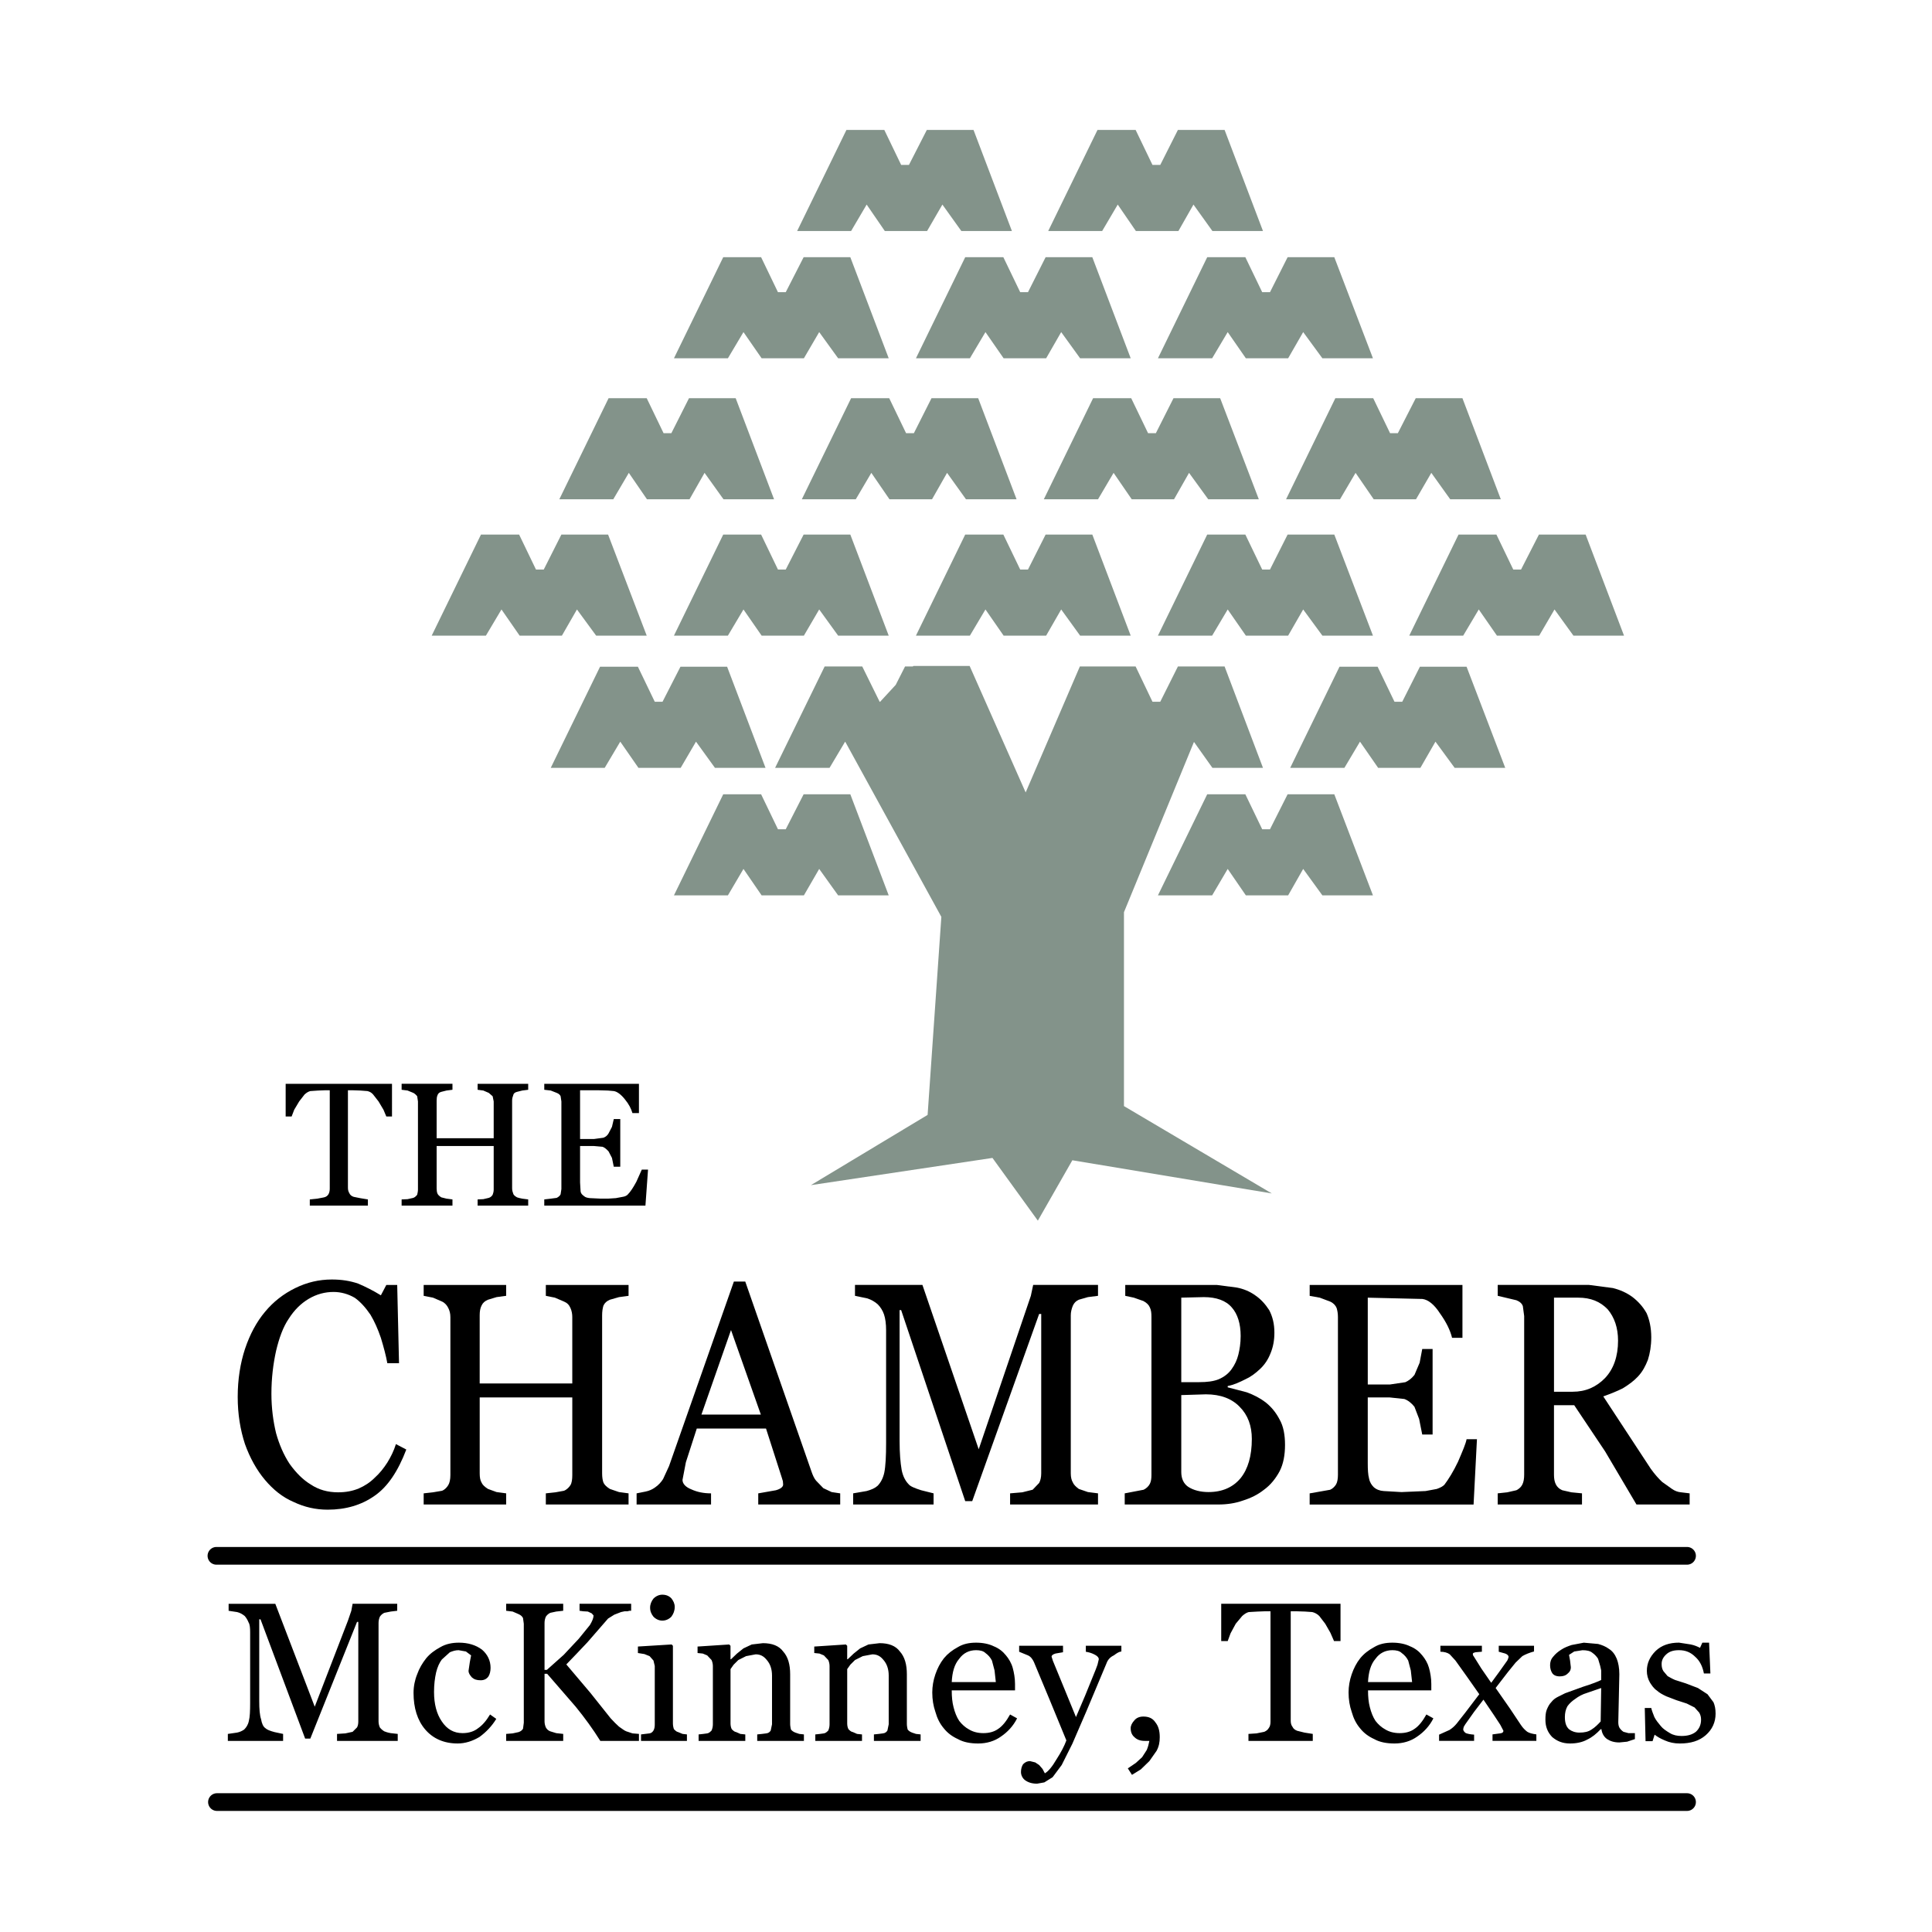 <?xml version="1.0" encoding="utf-8"?>
<!-- Generator: Adobe Illustrator 13.0.0, SVG Export Plug-In . SVG Version: 6.00 Build 14948)  -->
<!DOCTYPE svg PUBLIC "-//W3C//DTD SVG 1.0//EN" "http://www.w3.org/TR/2001/REC-SVG-20010904/DTD/svg10.dtd">
<svg version="1.0" id="Layer_1" xmlns="http://www.w3.org/2000/svg" xmlns:xlink="http://www.w3.org/1999/xlink" x="0px" y="0px"
	 width="192.756px" height="192.756px" viewBox="0 0 192.756 192.756" enable-background="new 0 0 192.756 192.756"
	 xml:space="preserve">
<g>
	<polygon fill-rule="evenodd" clip-rule="evenodd" fill="#FFFFFF" points="0,0 192.756,0 192.756,192.756 0,192.756 0,0 	"/>
	
		<line fill="none" stroke="#000000" stroke-width="1.767" stroke-linecap="round" stroke-linejoin="round" stroke-miterlimit="2.613" x1="21.646" y1="179.793" x2="168.316" y2="179.793"/>
	<path fill-rule="evenodd" clip-rule="evenodd" d="M35.179,160.01h4.451v0.697l-0.647,0.078l-0.647,0.129
		c-0.207,0.104-0.336,0.232-0.439,0.387c-0.078,0.182-0.129,0.389-0.129,0.621v9.828c0,0.207,0.051,0.414,0.129,0.594
		c0.104,0.131,0.232,0.26,0.439,0.389c0.129,0.051,0.337,0.129,0.647,0.182l0.699,0.078v0.697h-6.056v-0.697l0.829-0.053
		l0.725-0.156l0.44-0.439c0.077-0.129,0.128-0.336,0.128-0.594v-9.932h-0.128l-4.658,11.639h-0.518l-4.451-11.896h-0.129v8.146
		c0,0.828,0.052,1.424,0.182,1.811c0.078,0.439,0.207,0.75,0.439,0.904c0.13,0.131,0.415,0.26,0.906,0.389l0.854,0.182v0.697h-5.513
		v-0.697l0.906-0.131c0.285-0.051,0.543-0.18,0.724-0.309c0.208-0.209,0.388-0.467,0.466-0.854c0.104-0.389,0.129-0.984,0.129-1.863
		v-6.982c0-0.414-0.025-0.775-0.155-0.982c-0.103-0.258-0.232-0.465-0.388-0.646c-0.233-0.182-0.44-0.311-0.75-0.389l-0.854-0.129
		v-0.697h4.658l3.933,10.266l3.313-8.586l0.336-0.982L35.179,160.01L35.179,160.01z M44.883,164.846l-0.802,0.725
		c-0.233,0.309-0.44,0.748-0.57,1.291c-0.129,0.57-0.207,1.217-0.207,1.941c0,1.215,0.259,2.197,0.777,2.947
		c0.517,0.775,1.19,1.164,2.069,1.164c0.647,0,1.165-0.182,1.553-0.492c0.414-0.283,0.802-0.723,1.19-1.369l0.621,0.439
		c-0.44,0.723-1.01,1.318-1.682,1.809c-0.699,0.414-1.423,0.646-2.173,0.646c-1.372,0-2.458-0.49-3.235-1.395
		c-0.776-0.906-1.165-2.148-1.165-3.648c0-0.645,0.129-1.293,0.362-1.861c0.208-0.594,0.518-1.111,0.906-1.604
		c0.388-0.465,0.854-0.801,1.423-1.111c0.544-0.311,1.165-0.439,1.838-0.439c0.906,0,1.682,0.232,2.302,0.697
		c0.544,0.467,0.854,1.086,0.854,1.811c0,0.336-0.077,0.646-0.207,0.854c-0.182,0.26-0.44,0.389-0.776,0.389
		c-0.388,0-0.647-0.078-0.88-0.285c-0.207-0.232-0.336-0.439-0.336-0.646l0.129-0.879l0.129-0.672l-0.518-0.389l-0.725-0.129
		C45.452,164.639,45.193,164.717,44.883,164.846L44.883,164.846z M58.598,163.863c-0.725,0.775-1.423,1.498-2.096,2.197l2.407,2.844
		l2.019,2.535c0.31,0.336,0.569,0.596,0.828,0.828c0.311,0.207,0.517,0.387,0.724,0.465l0.621,0.207l0.647,0.053v0.697h-3.856
		c-0.724-1.164-1.552-2.301-2.458-3.414l-2.846-3.283h-0.259v4.758c0,0.207,0.052,0.414,0.129,0.594
		c0.103,0.182,0.232,0.311,0.439,0.389l0.596,0.182l0.698,0.078v0.697h-5.692v-0.697l0.646-0.053l0.596-0.129
		c0.233-0.078,0.362-0.207,0.44-0.336l0.078-0.596V162l-0.078-0.568c-0.078-0.156-0.207-0.285-0.44-0.389l-0.596-0.258l-0.646-0.078
		v-0.697h5.692v0.697l-0.698,0.078l-0.596,0.129c-0.207,0.104-0.336,0.232-0.439,0.387c-0.078,0.182-0.129,0.389-0.129,0.621v4.682
		h0.232l1.682-1.5l1.501-1.604l1.113-1.371c0.232-0.387,0.362-0.697,0.362-0.957l-0.181-0.205l-0.388-0.182l-0.466-0.027
		l-0.362-0.051v-0.697h5.149v0.697h-0.18l-0.182,0.051h-0.284l-0.363,0.078l-0.672,0.26l-0.621,0.387L58.598,163.863L58.598,163.863
		z M67.318,160.32c0,0.387-0.129,0.697-0.336,0.98c-0.258,0.26-0.569,0.389-0.905,0.389c-0.311,0-0.621-0.129-0.88-0.389
		c-0.207-0.258-0.336-0.543-0.336-0.904c0-0.336,0.13-0.646,0.336-0.904c0.259-0.26,0.57-0.389,0.88-0.389
		c0.389,0,0.673,0.129,0.905,0.363C67.189,159.725,67.318,160.01,67.318,160.32L67.318,160.32z M63.644,164.275l3.364-0.207
		l0.129,0.131v7.758c0,0.207,0.052,0.439,0.104,0.568c0.13,0.129,0.259,0.258,0.415,0.285l0.44,0.182l0.439,0.051v0.646h-4.58
		v-0.646l0.854-0.104c0.181-0.025,0.31-0.156,0.388-0.285c0.104-0.18,0.129-0.387,0.129-0.619v-5.818l-0.129-0.545l-0.388-0.439
		l-0.518-0.207l-0.646-0.104V164.275L63.644,164.275z M76.116,163.939c0.906,0,1.604,0.26,2.019,0.828
		c0.492,0.543,0.699,1.318,0.699,2.275v4.965c0,0.207,0.052,0.414,0.078,0.545c0.103,0.129,0.233,0.23,0.439,0.309
		c0.13,0.053,0.26,0.078,0.389,0.131l0.466,0.051v0.646h-4.658v-0.646l0.491-0.051l0.415-0.053c0.233-0.025,0.362-0.156,0.44-0.285
		l0.13-0.619v-4.863c0-0.646-0.182-1.164-0.518-1.551c-0.31-0.389-0.646-0.568-1.112-0.568l-0.958,0.18l-0.776,0.389l-0.466,0.465
		l-0.31,0.439v5.432c0,0.207,0.051,0.439,0.129,0.568c0.129,0.129,0.258,0.258,0.439,0.285l0.415,0.182l0.491,0.051v0.646h-4.658
		v-0.646l0.466-0.051l0.388-0.053c0.181-0.025,0.31-0.156,0.439-0.285c0.078-0.18,0.13-0.387,0.13-0.619v-5.818
		c0-0.209-0.052-0.416-0.13-0.596l-0.439-0.465l-0.44-0.182l-0.518-0.053v-0.646l3.157-0.207l0.129,0.131v1.344h0.051l0.595-0.568
		l0.647-0.518l0.828-0.389L76.116,163.939L76.116,163.939z M87.761,163.939c0.906,0,1.604,0.26,2.018,0.828
		c0.492,0.543,0.699,1.318,0.699,2.275v4.965c0,0.207,0.052,0.414,0.077,0.545c0.104,0.129,0.233,0.23,0.441,0.309
		c0.129,0.053,0.258,0.078,0.388,0.131l0.466,0.051v0.646h-4.659v-0.646l0.492-0.051l0.415-0.053
		c0.233-0.025,0.362-0.156,0.44-0.285l0.129-0.619v-4.863c0-0.646-0.181-1.164-0.517-1.551c-0.311-0.389-0.647-0.568-1.113-0.568
		l-0.958,0.18l-0.776,0.389l-0.466,0.465l-0.311,0.439v5.432c0,0.207,0.051,0.439,0.13,0.568c0.128,0.129,0.258,0.258,0.44,0.285
		l0.414,0.182l0.492,0.051v0.646h-4.658v-0.646l0.465-0.051l0.388-0.053c0.182-0.025,0.31-0.156,0.44-0.285
		c0.078-0.18,0.128-0.387,0.128-0.619v-5.818c0-0.209-0.051-0.416-0.128-0.596l-0.44-0.465l-0.44-0.182l-0.518-0.053v-0.646
		l3.157-0.207l0.129,0.131v1.344h0.051l0.596-0.568l0.647-0.518l0.828-0.389L87.761,163.939L87.761,163.939z M97.388,164.639
		c-0.7,0-1.269,0.283-1.683,0.854c-0.492,0.568-0.699,1.344-0.75,2.328h4.399l-0.129-1.166l-0.259-0.982
		c-0.155-0.311-0.388-0.568-0.646-0.75C98.111,164.717,97.775,164.639,97.388,164.639L97.388,164.639z M95.576,164.328
		c0.518-0.311,1.112-0.439,1.812-0.439c0.673,0,1.293,0.129,1.76,0.361c0.517,0.207,0.904,0.518,1.216,0.906
		c0.284,0.336,0.543,0.775,0.673,1.24c0.129,0.465,0.232,1.035,0.232,1.604v0.646h-6.314c0,0.646,0.052,1.189,0.181,1.682
		c0.129,0.516,0.31,0.982,0.569,1.371c0.259,0.336,0.595,0.645,0.983,0.854c0.389,0.23,0.854,0.361,1.423,0.361
		c0.569,0,1.087-0.131,1.501-0.439c0.389-0.26,0.777-0.725,1.164-1.422l0.699,0.387c-0.388,0.775-0.957,1.371-1.604,1.811
		c-0.646,0.465-1.423,0.697-2.277,0.697c-0.776,0-1.475-0.129-2.019-0.438c-0.569-0.26-1.034-0.596-1.423-1.088
		c-0.388-0.465-0.646-0.982-0.828-1.629c-0.207-0.594-0.311-1.24-0.311-1.939c0-0.594,0.104-1.215,0.311-1.811
		c0.207-0.594,0.466-1.111,0.854-1.604C94.566,164.975,95.006,164.639,95.576,164.328L95.576,164.328z M101.683,164.199h4.374v0.646
		l-0.751,0.129c-0.259,0.078-0.389,0.182-0.389,0.311l0.13,0.414l1.138,2.768l1.165,2.844l0.906-2.121l1.061-2.611l0.182-0.492
		l0.129-0.543c0-0.182-0.181-0.361-0.466-0.49c-0.259-0.131-0.518-0.207-0.828-0.258v-0.596h3.546v0.568
		c-0.233,0.027-0.44,0.154-0.751,0.389c-0.336,0.154-0.595,0.414-0.725,0.775l-2.019,4.811l-1.396,3.232l-1.062,2.119l-0.906,1.217
		l-0.828,0.518l-0.724,0.129c-0.518,0-0.906-0.129-1.217-0.363c-0.259-0.207-0.389-0.516-0.389-0.801
		c0-0.311,0.078-0.568,0.208-0.775c0.232-0.234,0.439-0.311,0.698-0.311l0.518,0.129l0.388,0.258l0.337,0.389l0.233,0.439
		c0.336-0.182,0.725-0.646,1.164-1.396c0.466-0.725,0.775-1.318,0.983-1.887l-1.682-4.086l-1.553-3.725
		c-0.13-0.285-0.311-0.543-0.596-0.672l-0.88-0.361V164.199L101.683,164.199z M115.708,173.328c0,0.49-0.078,0.904-0.31,1.344
		l-0.726,1.035l-0.854,0.828l-0.88,0.543l-0.414-0.646l0.802-0.545l0.621-0.568l0.466-0.723c0.13-0.311,0.207-0.621,0.259-0.906
		h-0.466c-0.439,0-0.775-0.129-1.009-0.361c-0.259-0.207-0.389-0.518-0.389-0.906c0-0.258,0.13-0.516,0.362-0.775
		c0.207-0.258,0.518-0.387,0.906-0.387c0.543,0,0.932,0.18,1.19,0.568C115.578,172.215,115.708,172.682,115.708,173.328
		L115.708,173.328z M133.744,163.732h-0.647l-0.361-0.826L132.218,162l-0.595-0.775c-0.207-0.207-0.466-0.336-0.699-0.389
		l-0.725-0.051l-0.854-0.027h-0.569v10.941c0,0.207,0.052,0.439,0.182,0.594c0.077,0.182,0.258,0.311,0.466,0.389l0.724,0.18
		l0.828,0.131v0.697h-6.417v-0.697l0.802-0.053l0.776-0.156c0.233-0.102,0.362-0.23,0.439-0.361c0.13-0.154,0.182-0.387,0.182-0.646
		v-11.018h-0.569l-0.725,0.027l-0.88,0.051c-0.207,0.053-0.414,0.182-0.646,0.389L123.29,162l-0.518,0.957l-0.284,0.775h-0.647
		v-3.723h11.903V163.732L133.744,163.732z M138.92,164.639c-0.698,0-1.268,0.283-1.683,0.854c-0.491,0.568-0.698,1.344-0.75,2.328
		h4.399l-0.13-1.166l-0.259-0.982c-0.154-0.311-0.388-0.568-0.646-0.75C139.645,164.717,139.309,164.639,138.92,164.639
		L138.92,164.639z M137.108,164.328c0.518-0.311,1.113-0.439,1.812-0.439c0.673,0,1.294,0.129,1.76,0.361
		c0.518,0.207,0.906,0.518,1.216,0.906c0.285,0.336,0.544,0.775,0.673,1.24c0.13,0.465,0.233,1.035,0.233,1.604v0.646h-6.314
		c0,0.646,0.052,1.189,0.182,1.682c0.13,0.516,0.31,0.982,0.568,1.371c0.259,0.336,0.596,0.645,0.984,0.854
		c0.388,0.23,0.854,0.361,1.423,0.361s1.087-0.131,1.501-0.439c0.388-0.26,0.776-0.725,1.165-1.422l0.698,0.387
		c-0.389,0.775-0.958,1.371-1.604,1.811c-0.647,0.465-1.424,0.697-2.277,0.697c-0.776,0-1.475-0.129-2.019-0.438
		c-0.569-0.26-1.035-0.596-1.423-1.088c-0.388-0.465-0.647-0.982-0.828-1.629c-0.207-0.594-0.311-1.24-0.311-1.939
		c0-0.594,0.104-1.215,0.311-1.811c0.207-0.594,0.466-1.111,0.854-1.604C136.1,164.975,136.539,164.639,137.108,164.328
		L137.108,164.328z M150.461,165.492l0.052-0.182c0-0.129-0.129-0.258-0.336-0.336l-0.647-0.18v-0.596h3.52v0.568
		c-0.466,0.129-0.854,0.285-1.164,0.465l-0.673,0.646l-0.776,0.957l-1.217,1.578l1.424,2.043l1.086,1.629
		c0.207,0.311,0.415,0.518,0.647,0.697c0.207,0.131,0.518,0.209,0.906,0.26v0.646h-4.374v-0.646l0.776-0.104
		c0.233-0.025,0.311-0.129,0.311-0.258l-0.311-0.596l-0.646-0.982l-1.035-1.525l-0.932,1.215l-0.88,1.242l-0.155,0.258l-0.052,0.232
		c0,0.129,0.077,0.258,0.259,0.389c0.207,0.078,0.466,0.129,0.828,0.154v0.621h-3.494v-0.621l1.036-0.465
		c0.284-0.182,0.517-0.389,0.725-0.646l0.854-1.086l1.396-1.836l-1.216-1.732l-1.164-1.631l-0.569-0.619
		c-0.207-0.156-0.543-0.258-0.932-0.258v-0.596h4.141v0.596l-0.621,0.051c-0.207,0.051-0.285,0.076-0.285,0.18
		c0,0.078,0.026,0.156,0.078,0.207l0.129,0.207l0.647,1.035l0.982,1.422l0.777-1.061l0.828-1.164L150.461,165.492L150.461,165.492z
		 M159.44,164.018c0.389,0.104,0.776,0.258,1.087,0.492c0.336,0.207,0.595,0.543,0.776,0.982c0.154,0.387,0.259,0.904,0.259,1.551
		l-0.053,2.457l-0.052,2.328c0,0.258,0.052,0.439,0.13,0.568c0.104,0.156,0.233,0.285,0.389,0.387l0.491,0.131h0.647v0.596
		l-0.776,0.258l-0.776,0.076c-0.519,0-0.906-0.129-1.217-0.334c-0.311-0.209-0.517-0.57-0.568-0.984h-0.078
		c-0.44,0.467-0.854,0.803-1.346,1.035c-0.465,0.258-1.062,0.387-1.708,0.387c-0.75,0-1.294-0.232-1.785-0.646
		c-0.466-0.49-0.673-1.033-0.673-1.732c0-0.387,0.025-0.697,0.129-0.982c0.13-0.311,0.259-0.568,0.467-0.775
		c0.18-0.232,0.388-0.389,0.646-0.518l0.725-0.361l1.786-0.646c0.905-0.285,1.5-0.518,1.811-0.674v-0.957l-0.104-0.465l-0.207-0.697
		c-0.129-0.207-0.337-0.439-0.569-0.596c-0.207-0.18-0.544-0.258-0.982-0.258l-0.829,0.129l-0.517,0.336l0.103,0.568l0.078,0.674
		c0,0.232-0.078,0.439-0.311,0.619c-0.207,0.207-0.466,0.285-0.803,0.285c-0.362,0-0.621-0.129-0.75-0.336
		c-0.13-0.207-0.207-0.465-0.207-0.775s0.077-0.596,0.31-0.854c0.208-0.26,0.467-0.49,0.803-0.699
		c0.312-0.207,0.647-0.336,1.035-0.465l1.217-0.232L159.44,164.018L159.44,164.018z M158.327,168.904
		c-0.438,0.131-0.827,0.338-1.164,0.596c-0.311,0.207-0.569,0.439-0.776,0.725c-0.181,0.311-0.259,0.697-0.259,1.086
		c0,0.568,0.13,0.957,0.415,1.215c0.258,0.207,0.62,0.336,1.034,0.336c0.492,0,0.88-0.078,1.217-0.309
		c0.337-0.209,0.646-0.518,0.905-0.803l0.052-3.336L158.327,168.904L158.327,168.904z M170.516,163.889l0.13,3.076h-0.647
		c-0.129-0.697-0.414-1.266-0.854-1.654c-0.466-0.465-0.983-0.672-1.631-0.672c-0.569,0-0.957,0.129-1.268,0.414
		c-0.285,0.258-0.466,0.568-0.466,0.955c0,0.311,0.052,0.518,0.181,0.725l0.415,0.492c0.232,0.129,0.439,0.258,0.75,0.387
		l1.061,0.338l1.217,0.465l0.957,0.621l0.596,0.801c0.13,0.311,0.207,0.648,0.207,1.139c0,0.854-0.337,1.578-0.984,2.146
		c-0.646,0.568-1.5,0.826-2.587,0.826c-0.57,0-1.035-0.104-1.501-0.309c-0.491-0.207-0.776-0.389-1.01-0.57l-0.206,0.646h-0.699
		l-0.078-3.311h0.647c0.052,0.26,0.181,0.57,0.311,0.906c0.155,0.311,0.388,0.596,0.646,0.904c0.207,0.26,0.519,0.467,0.906,0.699
		c0.336,0.207,0.725,0.285,1.164,0.285c0.596,0,1.062-0.131,1.424-0.416c0.336-0.309,0.518-0.697,0.518-1.215
		c0-0.258-0.053-0.465-0.182-0.697l-0.466-0.518l-0.776-0.389l-1.035-0.336l-1.009-0.387c-0.388-0.182-0.673-0.338-0.932-0.57
		c-0.311-0.205-0.518-0.518-0.698-0.801c-0.207-0.361-0.311-0.75-0.311-1.164c0-0.775,0.311-1.422,0.88-1.99
		c0.595-0.57,1.371-0.828,2.328-0.828l1.165,0.18c0.388,0.078,0.673,0.207,0.932,0.338l0.233-0.518H170.516L170.516,163.889z"/>
	
		<line fill="none" stroke="#000000" stroke-width="1.767" stroke-linecap="round" stroke-linejoin="round" stroke-miterlimit="2.613" x1="21.593" y1="155.225" x2="168.316" y2="155.225"/>
	<path fill-rule="evenodd" clip-rule="evenodd" d="M30.78,129.596c-0.776,0.467-1.423,1.113-1.966,1.965
		c-0.569,0.828-0.958,1.914-1.269,3.209c-0.284,1.293-0.466,2.715-0.466,4.291c0,1.424,0.182,2.768,0.466,3.932
		c0.311,1.111,0.75,2.146,1.346,3.053c0.647,0.904,1.345,1.602,2.122,2.068c0.776,0.518,1.682,0.775,2.717,0.775
		c0.776,0,1.449-0.129,2.07-0.387c0.595-0.26,1.113-0.596,1.579-1.061c0.492-0.441,0.905-0.957,1.268-1.527
		c0.336-0.543,0.647-1.162,0.854-1.836l1.035,0.543c-0.828,2.174-1.863,3.725-3.183,4.629c-1.294,0.906-2.847,1.371-4.658,1.371
		c-1.216,0-2.329-0.258-3.415-0.775c-1.087-0.465-2.019-1.215-2.847-2.199c-0.828-0.982-1.5-2.197-1.992-3.568
		c-0.466-1.422-0.725-2.975-0.725-4.707c0-1.758,0.259-3.361,0.725-4.783c0.492-1.475,1.165-2.715,1.992-3.699
		c0.829-1.008,1.863-1.811,3.027-2.379c1.165-0.57,2.355-0.854,3.649-0.854c0.957,0,1.811,0.129,2.639,0.414
		c0.725,0.311,1.501,0.699,2.252,1.164l0.543-1.035h1.086l0.181,7.811h-1.165c-0.129-0.725-0.362-1.604-0.646-2.535
		c-0.31-0.904-0.647-1.654-1.035-2.301c-0.492-0.725-1.009-1.293-1.552-1.682c-0.647-0.387-1.398-0.594-2.122-0.594
		C32.436,128.898,31.607,129.105,30.78,129.596L30.78,129.596z"/>
	<path fill-rule="evenodd" clip-rule="evenodd" d="M42.27,128.199h8.229v1.086l-0.958,0.129l-0.854,0.26
		c-0.311,0.129-0.519,0.311-0.647,0.594c-0.129,0.26-0.181,0.57-0.181,0.957v6.803h9.238v-6.621c0-0.311-0.052-0.621-0.181-0.904
		c-0.129-0.311-0.336-0.518-0.647-0.646l-0.906-0.389l-0.905-0.182v-1.086h8.254v1.086l-0.957,0.129l-0.906,0.26
		c-0.311,0.129-0.517,0.311-0.647,0.594c-0.077,0.26-0.128,0.57-0.128,0.957V147c0,0.389,0.051,0.699,0.128,0.906
		c0.079,0.207,0.311,0.439,0.647,0.646l0.906,0.311l0.957,0.129v1.111h-8.254v-1.111l0.958-0.104l0.854-0.154
		c0.311-0.131,0.518-0.363,0.647-0.57c0.129-0.207,0.181-0.568,0.181-0.982v-7.758h-9.238V147c0,0.389,0.052,0.699,0.181,0.906
		c0.078,0.207,0.311,0.439,0.647,0.646l0.854,0.311l0.958,0.129v1.111H42.27v-1.111l0.931-0.104l0.905-0.154
		c0.311-0.131,0.492-0.363,0.621-0.57c0.129-0.207,0.208-0.568,0.208-0.982v-15.775c0-0.361-0.078-0.646-0.208-0.904
		c-0.129-0.26-0.31-0.492-0.621-0.646l-0.905-0.389l-0.931-0.182V128.199L42.27,128.199z"/>
	<path fill-rule="evenodd" clip-rule="evenodd" d="M73.218,127.863l-6.469,18.414l-0.595,1.293c-0.181,0.283-0.44,0.594-0.829,0.854
		c-0.259,0.18-0.543,0.311-0.905,0.387l-0.906,0.182v1.111h7.427v-1.111c-0.725,0-1.372-0.129-1.942-0.389
		c-0.595-0.232-0.905-0.568-0.905-0.957l0.336-1.758l1.087-3.361h6.909l1.579,4.914l0.103,0.336l0.026,0.336
		c0,0.232-0.259,0.439-0.725,0.568l-1.759,0.311v1.111h8.177v-1.111l-0.854-0.129l-0.828-0.389l-0.725-0.75
		c-0.181-0.207-0.336-0.543-0.466-0.93l-6.599-18.932H73.218L73.218,127.863z M69.983,141.131l2.95-8.432l2.976,8.432H69.983
		L69.983,141.131z"/>
	<path fill-rule="evenodd" clip-rule="evenodd" d="M92.031,128.199l5.615,16.396l5.202-15.311l0.232-1.086h6.469v1.086l-1.009,0.129
		l-0.905,0.26c-0.285,0.129-0.466,0.311-0.596,0.594c-0.129,0.311-0.207,0.648-0.207,0.957V147c0,0.389,0.078,0.699,0.207,0.906
		c0.078,0.207,0.311,0.439,0.596,0.646l0.905,0.311l1.009,0.129v1.111h-8.772v-1.111l1.217-0.104l1.035-0.258l0.646-0.674
		c0.13-0.232,0.208-0.568,0.208-0.957v-15.904h-0.208l-6.676,18.672H96.3l-6.392-19.059h-0.155v13.059
		c0,1.217,0.078,2.146,0.207,2.896c0.129,0.646,0.388,1.113,0.699,1.424c0.156,0.205,0.595,0.387,1.242,0.594l1.242,0.311v1.111
		h-8.022v-1.111l1.346-0.232c0.466-0.129,0.828-0.285,1.087-0.518c0.285-0.285,0.543-0.725,0.672-1.32
		c0.13-0.645,0.181-1.654,0.181-2.973v-11.225c0-0.646-0.077-1.189-0.207-1.576c-0.13-0.389-0.362-0.75-0.621-1.01
		c-0.285-0.258-0.647-0.465-1.035-0.594l-1.242-0.26v-1.086H92.031L92.031,128.199z"/>
	<path fill-rule="evenodd" clip-rule="evenodd" d="M114.88,131.406v15.725c0,0.336-0.025,0.646-0.155,0.904
		c-0.129,0.258-0.362,0.467-0.621,0.596l-1.89,0.361v1.111h9.368c0.854,0,1.683-0.129,2.407-0.387
		c0.827-0.26,1.501-0.596,2.122-1.086c0.646-0.467,1.163-1.113,1.552-1.836c0.389-0.75,0.544-1.656,0.544-2.639
		s-0.155-1.861-0.544-2.535c-0.362-0.697-0.828-1.266-1.423-1.732c-0.518-0.389-1.139-0.723-1.863-0.982l-1.889-0.492v-0.129
		c0.646-0.129,1.19-0.387,1.76-0.672c0.517-0.232,0.982-0.57,1.475-1.035c0.466-0.439,0.802-0.957,1.035-1.551
		c0.259-0.621,0.389-1.293,0.389-2.068c0-0.881-0.182-1.604-0.519-2.25c-0.388-0.596-0.827-1.088-1.397-1.475
		c-0.543-0.389-1.164-0.646-1.837-0.775l-1.992-0.26h-9.135v1.086l0.854,0.182l0.957,0.336c0.336,0.182,0.543,0.389,0.646,0.646
		C114.854,130.709,114.88,131.018,114.88,131.406L114.88,131.406z M122.901,130.449c0.569,0.646,0.88,1.604,0.88,2.846
		c0,0.723-0.103,1.344-0.231,1.861c-0.131,0.518-0.337,0.982-0.674,1.449c-0.311,0.438-0.75,0.775-1.294,1.008
		c-0.518,0.207-1.164,0.285-1.94,0.285h-1.786v-8.432l2.252-0.053C121.35,129.414,122.307,129.752,122.901,130.449L122.901,130.449z
		 M124.895,143.561c0,1.707-0.388,3-1.113,3.906c-0.75,0.904-1.811,1.396-3.209,1.396c-0.801,0-1.5-0.182-2.019-0.518
		c-0.464-0.311-0.698-0.828-0.698-1.475v-7.682l2.459-0.076c1.475,0,2.587,0.439,3.364,1.242
		C124.507,141.182,124.895,142.268,124.895,143.561L124.895,143.561z"/>
	<path fill-rule="evenodd" clip-rule="evenodd" d="M142.931,134.588v8.533h-1.035l-0.31-1.551l-0.466-1.215
		c-0.312-0.389-0.647-0.646-1.01-0.777l-1.449-0.154h-2.2v6.543c0,0.646,0.026,1.164,0.131,1.551
		c0.077,0.389,0.259,0.646,0.465,0.854c0.259,0.232,0.596,0.363,0.984,0.389l1.784,0.104l2.407-0.104l1.112-0.207
		c0.362-0.129,0.621-0.26,0.776-0.439c0.389-0.518,0.88-1.293,1.347-2.277c0.465-1.084,0.775-1.809,0.854-2.248h1.034l-0.336,6.516
		h-16.354v-1.111l2.044-0.361c0.285-0.129,0.466-0.338,0.596-0.543c0.129-0.234,0.181-0.57,0.181-0.957v-15.725
		c0-0.361-0.052-0.646-0.129-0.904c-0.104-0.26-0.311-0.492-0.647-0.646l-1.035-0.389l-1.009-0.182v-1.086h15.242v5.275h-1.035
		c-0.182-0.75-0.569-1.551-1.217-2.457c-0.569-0.879-1.164-1.344-1.733-1.422l-5.461-0.129v8.664h2.2l1.553-0.232
		c0.284-0.129,0.595-0.336,0.906-0.725l0.517-1.217l0.259-1.369H142.931L142.931,134.588z"/>
	<path fill-rule="evenodd" clip-rule="evenodd" d="M151.29,129.725c0.336,0.131,0.568,0.338,0.646,0.596l0.131,0.982v15.828
		c0,0.387-0.053,0.723-0.182,0.982c-0.13,0.258-0.337,0.439-0.595,0.568l-0.906,0.207l-0.958,0.104v1.111h8.41v-1.111l-1.061-0.104
		l-0.906-0.207c-0.311-0.129-0.518-0.336-0.646-0.594c-0.13-0.26-0.182-0.57-0.182-0.957v-6.932h2.019l3.079,4.604l3.131,5.301
		h5.306v-1.111l-0.854-0.104c-0.336-0.025-0.646-0.154-0.905-0.336l-0.983-0.699c-0.362-0.336-0.751-0.775-1.139-1.318l-4.735-7.215
		c0.725-0.26,1.372-0.518,1.941-0.803c0.595-0.361,1.112-0.748,1.5-1.162c0.491-0.518,0.776-1.088,1.01-1.682
		c0.207-0.646,0.336-1.396,0.336-2.25c0-0.957-0.181-1.76-0.466-2.406c-0.362-0.646-0.828-1.162-1.397-1.604
		c-0.595-0.438-1.242-0.723-1.966-0.904l-2.381-0.311h-9.109v1.086L151.29,129.725L151.29,129.725z M161.433,133.76
		c0,1.553-0.439,2.818-1.294,3.725c-0.88,0.904-1.94,1.369-3.233,1.369h-1.864v-9.387h2.406c1.269,0,2.2,0.389,2.951,1.164
		C161.071,131.432,161.433,132.467,161.433,133.76L161.433,133.76z"/>
	<path fill-rule="evenodd" clip-rule="evenodd" d="M39.112,111.391h-0.569l-0.285-0.674l-0.491-0.826l-0.544-0.699
		c-0.181-0.207-0.362-0.285-0.57-0.336l-0.698-0.053l-0.725-0.025h-0.517v9.725c0,0.232,0.052,0.389,0.129,0.518
		c0.078,0.182,0.208,0.311,0.44,0.387l0.647,0.131l0.776,0.129v0.619h-5.796v-0.619l0.75-0.078l0.673-0.129
		c0.232-0.053,0.362-0.182,0.439-0.311c0.078-0.129,0.129-0.336,0.129-0.543v-9.828h-0.517l-0.647,0.025l-0.776,0.053
		c-0.182,0.051-0.337,0.129-0.57,0.336l-0.543,0.699l-0.492,0.826l-0.259,0.674h-0.595v-3.26h10.609V111.391L39.112,111.391z
		 M49.152,109.373l-0.387-0.336l-0.544-0.234l-0.569-0.076v-0.596h5.046v0.596l-0.595,0.076l-0.517,0.131
		c-0.233,0.051-0.363,0.182-0.388,0.361c-0.052,0.129-0.104,0.285-0.104,0.518v8.74c0,0.207,0.052,0.389,0.104,0.518
		c0.025,0.131,0.155,0.26,0.388,0.389c0.129,0.053,0.285,0.078,0.517,0.129l0.595,0.078v0.619h-5.046v-0.619l0.569-0.027
		l0.544-0.127c0.18-0.053,0.309-0.182,0.387-0.311c0.052-0.131,0.104-0.311,0.104-0.518v-4.346h-5.693v4.215
		c0,0.207,0.026,0.389,0.078,0.518c0.052,0.131,0.181,0.26,0.388,0.389l0.518,0.129l0.595,0.078v0.619h-5.072v-0.619l0.595-0.027
		l0.569-0.127c0.155-0.053,0.285-0.182,0.388-0.311c0.026-0.131,0.078-0.311,0.078-0.518v-8.793l-0.078-0.518
		c-0.103-0.129-0.232-0.258-0.388-0.336l-0.569-0.234l-0.595-0.076v-0.596h5.072v0.596l-0.595,0.076l-0.518,0.131
		c-0.207,0.051-0.336,0.182-0.388,0.361c-0.052,0.129-0.078,0.285-0.078,0.518v3.75h5.693v-3.672L49.152,109.373L49.152,109.373z
		 M61.884,111.648v4.758h-0.647l-0.181-0.879l-0.336-0.646c-0.181-0.207-0.388-0.387-0.595-0.465l-0.879-0.078h-1.372v3.646
		l0.052,0.879c0.025,0.207,0.155,0.338,0.336,0.467c0.129,0.129,0.336,0.182,0.595,0.207l1.086,0.051h0.725l0.776-0.051l0.699-0.131
		c0.207-0.025,0.388-0.129,0.466-0.205c0.311-0.311,0.569-0.725,0.88-1.295l0.544-1.215h0.621l-0.259,3.594H54.302v-0.619
		l0.673-0.078l0.568-0.076c0.208-0.105,0.337-0.234,0.39-0.363l0.077-0.518v-8.74l-0.077-0.518c-0.052-0.129-0.182-0.258-0.39-0.336
		l-0.594-0.234l-0.647-0.076v-0.596h9.445v2.922H63.1c-0.13-0.439-0.362-0.904-0.751-1.369c-0.388-0.492-0.776-0.777-1.112-0.828
		l-0.595-0.053l-0.879-0.025h-1.889v4.863h1.372l0.957-0.129c0.208-0.078,0.389-0.209,0.518-0.441l0.336-0.646l0.181-0.775H61.884
		L61.884,111.648z"/>
	<polygon fill-rule="evenodd" clip-rule="evenodd" fill="#83938A" points="124.248,79.245 120.444,79.245 115.527,89.331 
		120.936,89.331 122.488,86.693 124.3,89.331 128.518,89.331 130.019,86.693 131.934,89.331 136.979,89.331 133.123,79.245 
		128.466,79.245 126.706,82.735 125.93,82.735 124.248,79.245 	"/>
	<polygon fill-rule="evenodd" clip-rule="evenodd" fill="#83938A" points="75.936,79.245 72.157,79.245 67.24,89.331 72.623,89.331 
		74.176,86.693 75.987,89.331 80.205,89.331 81.731,86.693 83.621,89.331 88.667,89.331 84.836,79.245 80.179,79.245 78.394,82.735 
		77.617,82.735 75.936,79.245 	"/>
	<polygon fill-rule="evenodd" clip-rule="evenodd" fill="#83938A" points="137.445,66.521 133.641,66.521 128.724,76.607 
		134.133,76.607 135.686,73.995 137.496,76.607 141.714,76.607 143.216,73.995 145.13,76.607 150.177,76.607 146.321,66.521 
		141.663,66.521 139.903,70.012 139.127,70.012 137.445,66.521 	"/>
	<polygon fill-rule="evenodd" clip-rule="evenodd" fill="#83938A" points="63.644,66.521 59.866,66.521 54.949,76.607 
		60.332,76.607 61.884,73.995 63.696,76.607 67.913,76.607 69.44,73.995 71.33,76.607 76.375,76.607 72.545,66.521 67.888,66.521 
		66.102,70.012 65.325,70.012 63.644,66.521 	"/>
	<polygon fill-rule="evenodd" clip-rule="evenodd" fill="#83938A" points="149.297,53.332 145.519,53.332 140.602,63.417 
		145.984,63.417 147.537,60.806 149.349,63.417 153.566,63.417 155.093,60.806 156.981,63.417 162.028,63.417 158.198,53.332 
		153.54,53.332 151.755,56.823 150.979,56.823 149.297,53.332 	"/>
	<polygon fill-rule="evenodd" clip-rule="evenodd" fill="#83938A" points="124.248,53.332 120.444,53.332 115.527,63.417 
		120.936,63.417 122.488,60.806 124.3,63.417 128.518,63.417 130.019,60.806 131.934,63.417 136.979,63.417 133.123,53.332 
		128.466,53.332 126.706,56.823 125.93,56.823 124.248,53.332 	"/>
	<polygon fill-rule="evenodd" clip-rule="evenodd" fill="#83938A" points="100.104,53.332 96.3,53.332 91.384,63.417 96.767,63.417 
		98.319,60.806 100.131,63.417 104.374,63.417 105.875,60.806 107.764,63.417 112.81,63.417 108.98,53.332 104.322,53.332 
		102.562,56.823 101.786,56.823 100.104,53.332 	"/>
	<polygon fill-rule="evenodd" clip-rule="evenodd" fill="#83938A" points="75.936,53.332 72.157,53.332 67.24,63.417 72.623,63.417 
		74.176,60.806 75.987,63.417 80.205,63.417 81.731,60.806 83.621,63.417 88.667,63.417 84.836,53.332 80.179,53.332 78.394,56.823 
		77.617,56.823 75.936,53.332 	"/>
	<polygon fill-rule="evenodd" clip-rule="evenodd" fill="#83938A" points="51.792,53.332 47.988,53.332 43.071,63.417 
		48.479,63.417 50.032,60.806 51.843,63.417 56.062,63.417 57.563,60.806 59.477,63.417 64.523,63.417 60.668,53.332 56.01,53.332 
		54.25,56.823 53.474,56.823 51.792,53.332 	"/>
	<polygon fill-rule="evenodd" clip-rule="evenodd" fill="#83938A" points="137.005,39.729 133.227,39.729 128.31,49.815 
		133.692,49.815 135.245,47.177 137.057,49.815 141.274,49.815 142.802,47.177 144.69,49.815 149.736,49.815 145.907,39.729 
		141.249,39.729 139.463,43.22 138.688,43.22 137.005,39.729 	"/>
	<polygon fill-rule="evenodd" clip-rule="evenodd" fill="#83938A" points="112.861,39.729 109.058,39.729 104.142,49.815 
		109.549,49.815 111.103,47.177 112.914,49.815 117.132,49.815 118.632,47.177 120.547,49.815 125.593,49.815 121.737,39.729 
		117.08,39.729 115.32,43.22 114.544,43.22 112.861,39.729 	"/>
	<polygon fill-rule="evenodd" clip-rule="evenodd" fill="#83938A" points="88.718,39.729 84.915,39.729 79.998,49.815 85.38,49.815 
		86.933,47.177 88.744,49.815 92.988,49.815 94.489,47.177 96.378,49.815 101.424,49.815 97.594,39.729 92.936,39.729 91.177,43.22 
		90.4,43.22 88.718,39.729 	"/>
	<polygon fill-rule="evenodd" clip-rule="evenodd" fill="#83938A" points="64.523,39.729 60.719,39.729 55.803,49.815 
		61.186,49.815 62.738,47.177 64.549,49.815 68.793,49.815 70.294,47.177 72.184,49.815 77.229,49.815 73.399,39.729 68.741,39.729 
		66.981,43.22 66.206,43.22 64.523,39.729 	"/>
	<polygon fill-rule="evenodd" clip-rule="evenodd" fill="#83938A" points="124.248,25.66 120.444,25.66 115.527,35.746 
		120.936,35.746 122.488,33.133 124.3,35.746 128.518,35.746 130.019,33.133 131.934,35.746 136.979,35.746 133.123,25.66 
		128.466,25.66 126.706,29.152 125.93,29.152 124.248,25.66 	"/>
	<polygon fill-rule="evenodd" clip-rule="evenodd" fill="#83938A" points="100.104,25.66 96.3,25.66 91.384,35.746 96.767,35.746 
		98.319,33.133 100.131,35.746 104.374,35.746 105.875,33.133 107.764,35.746 112.81,35.746 108.98,25.66 104.322,25.66 
		102.562,29.152 101.786,29.152 100.104,25.66 	"/>
	<polygon fill-rule="evenodd" clip-rule="evenodd" fill="#83938A" points="75.936,25.66 72.157,25.66 67.24,35.746 72.623,35.746 
		74.176,33.133 75.987,35.746 80.205,35.746 81.731,33.133 83.621,35.746 88.667,35.746 84.836,25.66 80.179,25.66 78.394,29.152 
		77.617,29.152 75.936,25.66 	"/>
	<polygon fill-rule="evenodd" clip-rule="evenodd" fill="#83938A" points="113.301,12.962 109.498,12.962 104.581,23.048 
		109.963,23.048 111.517,20.41 113.327,23.048 117.571,23.048 119.072,20.41 120.961,23.048 126.007,23.048 122.178,12.962 
		117.52,12.962 115.76,16.454 114.983,16.454 113.301,12.962 	"/>
	<polygon fill-rule="evenodd" clip-rule="evenodd" fill="#83938A" points="88.227,12.962 84.449,12.962 79.532,23.048 
		84.915,23.048 86.467,20.41 88.278,23.048 92.496,23.048 94.023,20.41 95.912,23.048 100.958,23.048 97.128,12.962 92.471,12.962 
		90.685,16.454 89.909,16.454 88.227,12.962 	"/>
	<polygon fill-rule="evenodd" clip-rule="evenodd" fill="#83938A" points="117.52,66.495 115.76,70.012 114.983,70.012 
		113.301,66.495 107.737,66.495 102.33,79.063 96.741,66.443 91.125,66.443 91.073,66.495 90.297,66.495 89.365,68.331 
		87.813,70.012 87.761,70.012 86.027,66.495 82.275,66.495 77.333,76.607 82.766,76.607 84.319,73.995 84.397,74.124 93.919,91.477 
		92.548,111.234 80.904,118.242 99.018,115.527 103.546,121.785 106.988,115.76 126.887,119.07 112.138,110.355 112.138,91.011 
		119.123,74.021 120.961,76.607 126.007,76.607 122.178,66.495 117.52,66.495 	"/>
</g>
</svg>
